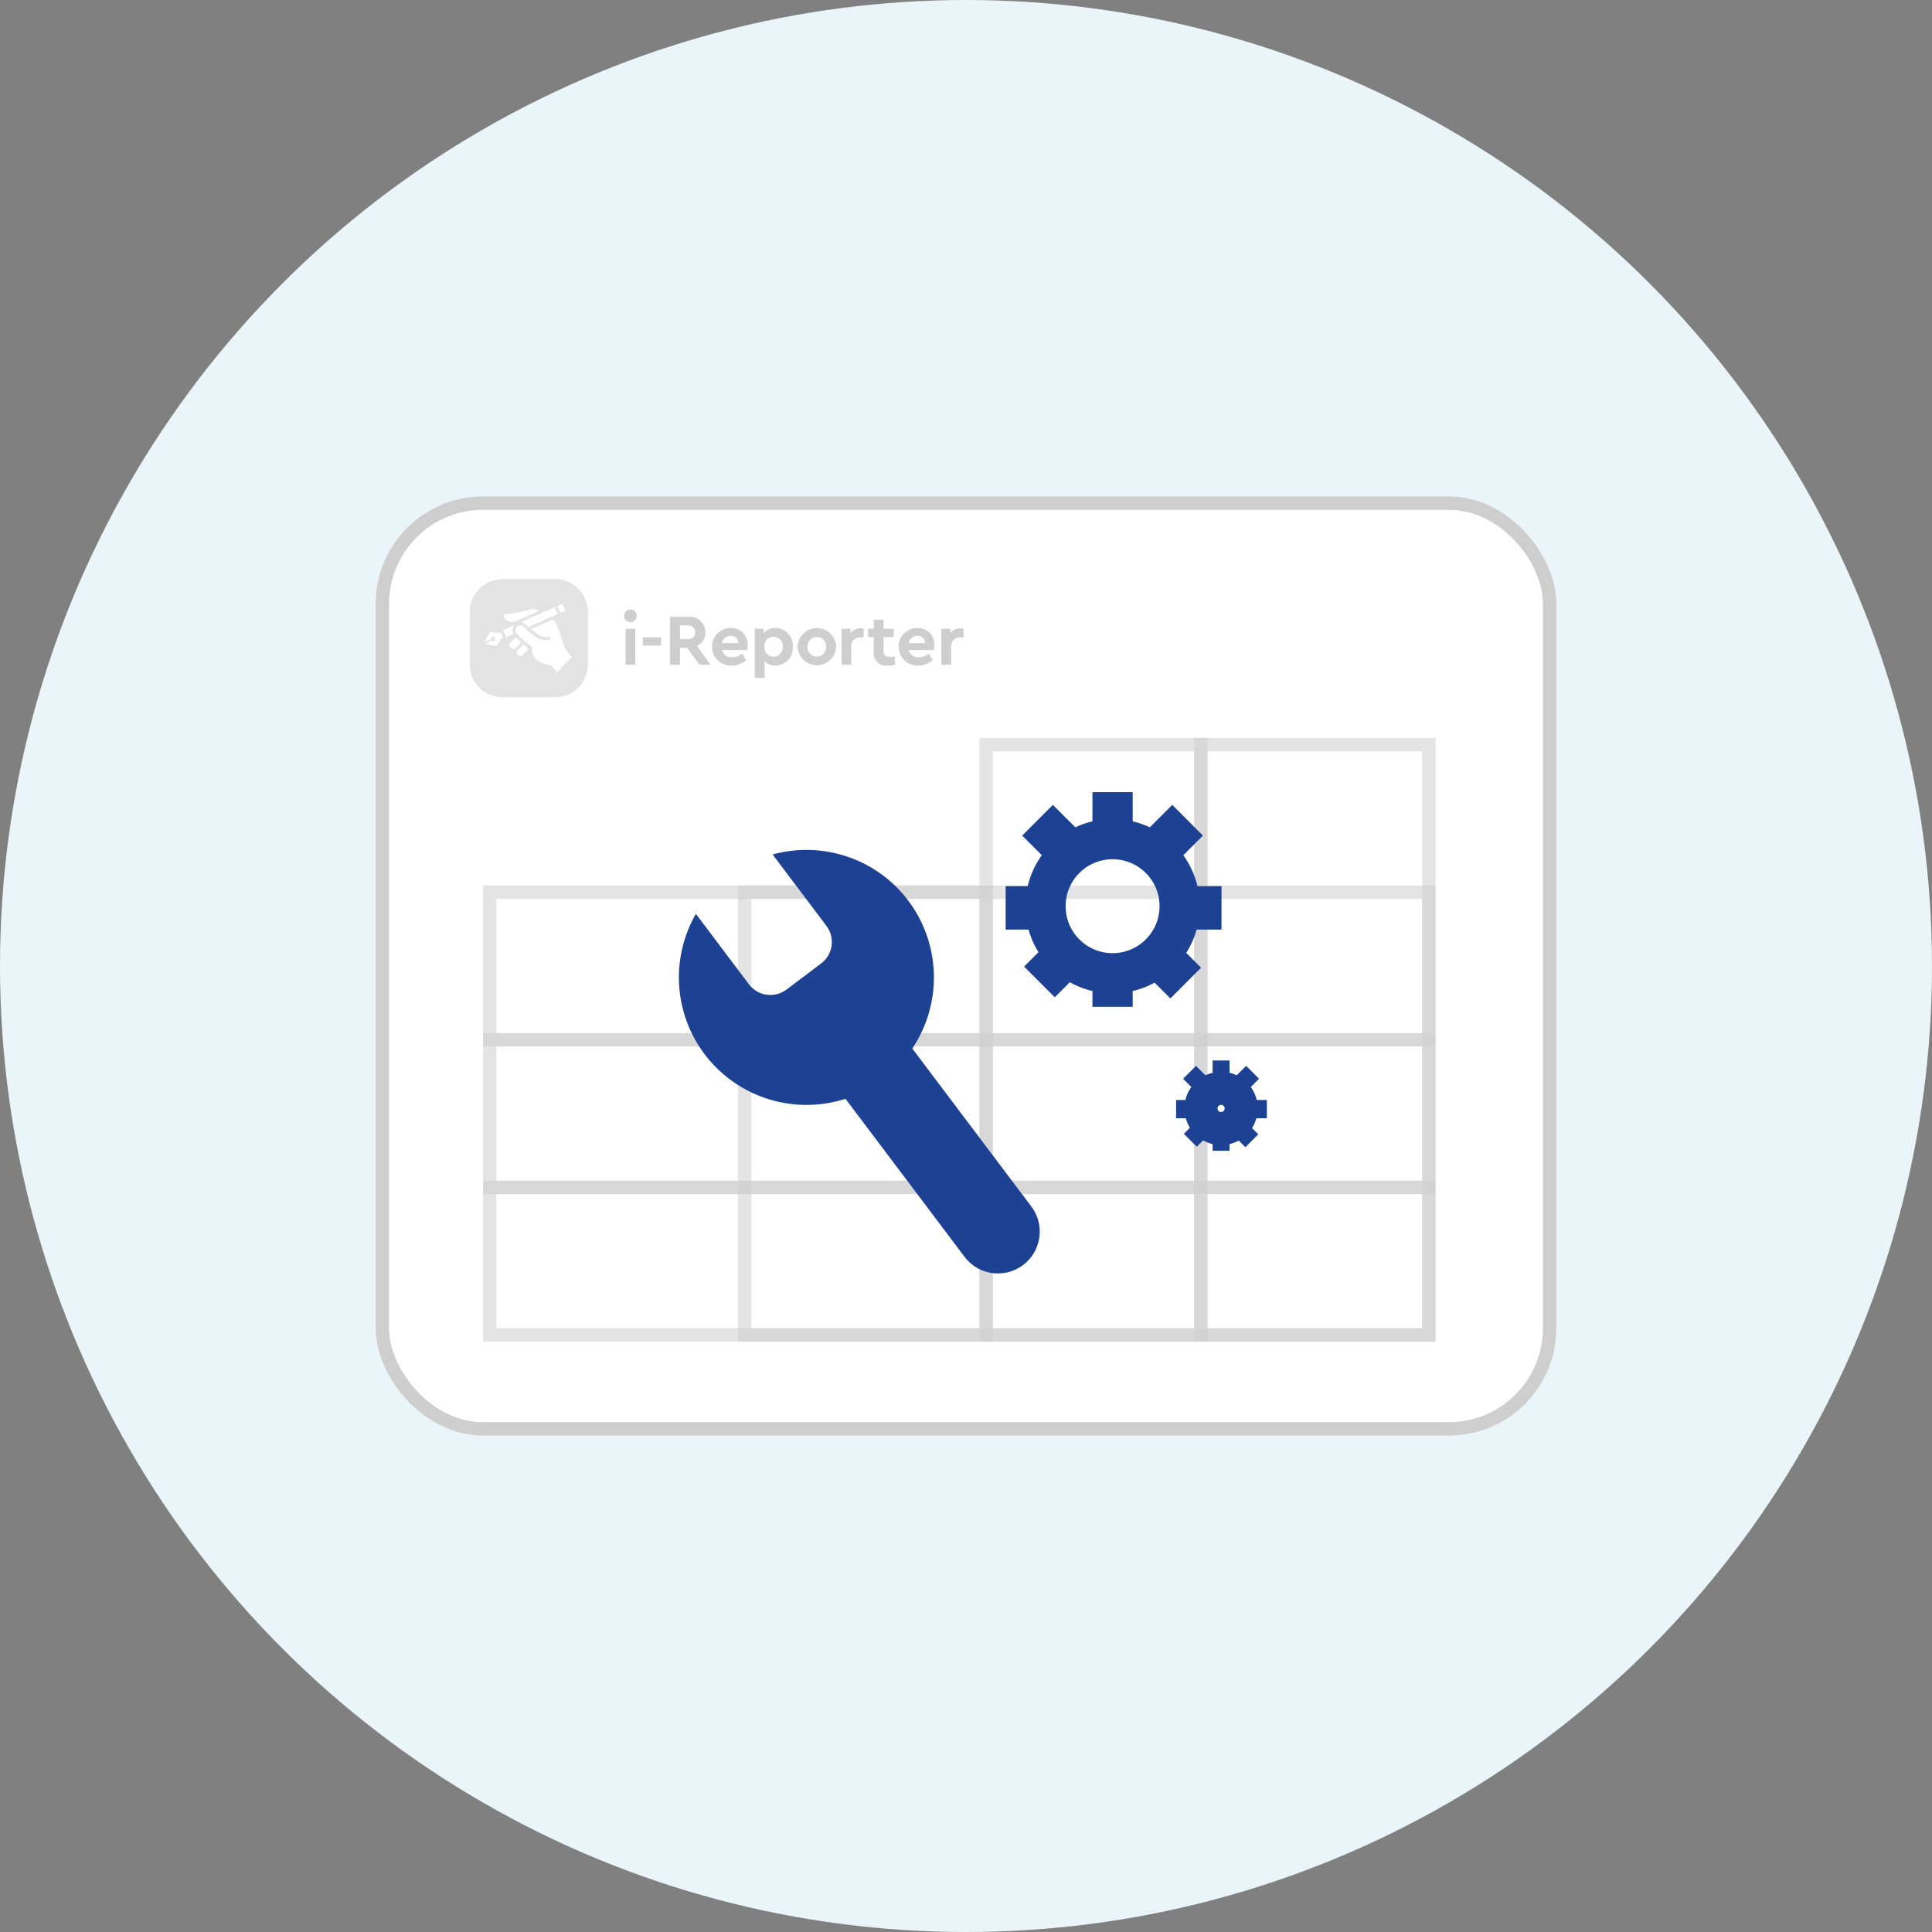 <svg xmlns="http://www.w3.org/2000/svg" width="144" height="144" viewBox="0 0 144 144">
  <rect x="0" y="0" width="144" height="144" fill="#808080" stroke="none"/>
  <g id="グループ_6196" data-name="グループ 6196" transform="translate(-452 -1383)">
    <circle id="楕円形_23" data-name="楕円形 23" cx="72" cy="72" r="72" transform="translate(452 1383)" fill="#eaf5f9"/>
    <g id="icon" transform="translate(479.85 1420)">
      <g id="長方形_1623" data-name="長方形 1623" transform="translate(0.15)" fill="#fff" stroke="#cecece" stroke-width="1">
        <rect width="88" height="70" rx="8" stroke="none"/>
        <rect x="0.5" y="0.5" width="87" height="69" rx="7.5" fill="none"/>
      </g>
      <g id="長方形_1624" data-name="長方形 1624" transform="translate(8.15 29)" fill="#fff" stroke="#cecece" stroke-width="1" opacity="0.56">
        <rect width="71" height="12" stroke="none"/>
        <rect x="0.5" y="0.5" width="70" height="11" fill="none"/>
      </g>
      <g id="長方形_1625" data-name="長方形 1625" transform="translate(8.15 40)" fill="#fff" stroke="#cecece" stroke-width="1" opacity="0.56">
        <rect width="71" height="12" stroke="none"/>
        <rect x="0.5" y="0.5" width="70" height="11" fill="none"/>
      </g>
      <g id="長方形_1626" data-name="長方形 1626" transform="translate(8.15 51)" fill="#fff" stroke="#cecece" stroke-width="1" opacity="0.56">
        <rect width="71" height="12" stroke="none"/>
        <rect x="0.5" y="0.5" width="70" height="11" fill="none"/>
      </g>
      <g id="長方形_1627" data-name="長方形 1627" transform="translate(61.15 18)" fill="none" stroke="#cecece" stroke-width="1" opacity="0.56">
        <rect width="18" height="45" stroke="none"/>
        <rect x="0.5" y="0.5" width="17" height="44" fill="none"/>
      </g>
      <g id="長方形_1628" data-name="長方形 1628" transform="translate(27.15 29)" fill="none" stroke="#cecece" stroke-width="1" opacity="0.56">
        <rect width="19" height="34" stroke="none"/>
        <rect x="0.5" y="0.5" width="18" height="33" fill="none"/>
      </g>
      <g id="長方形_1629" data-name="長方形 1629" transform="translate(45.15 18)" fill="none" stroke="#cecece" stroke-width="1" opacity="0.56">
        <rect width="17" height="45" stroke="none"/>
        <rect x="0.5" y="0.5" width="16" height="44" fill="none"/>
      </g>
      <g id="logo" transform="translate(7.158 6.162)">
        <path id="パス_8012" data-name="パス 8012" d="M8.815,6.383A2.468,2.468,0,0,1,6.357,8.842h-3.9A2.465,2.465,0,0,1,0,6.383V2.489A2.468,2.468,0,0,1,2.459.03h3.9A2.468,2.468,0,0,1,8.815,2.489Z" transform="translate(0 -0.03)" fill="#e3e3e3"/>
        <g id="グループ_5808" data-name="グループ 5808" transform="translate(11.506 2.271)">
          <path id="パス_8013" data-name="パス 8013" d="M32.2,6.656a.469.469,0,1,1-.471-.456A.456.456,0,0,1,32.2,6.656Zm-.1,3.659h-.732V7.632H32.1Z" transform="translate(-31.26 -6.2)" fill="#cecece"/>
          <path id="パス_8014" data-name="パス 8014" d="M36.416,12.441H35.05V11.83h1.366Z" transform="translate(-33.655 -9.758)" fill="#cecece"/>
          <path id="パス_8015" data-name="パス 8015" d="M42.777,11.238,41.85,9.975h-.537v1.262H40.58V7.66h1.343a1.166,1.166,0,0,1,1.288,1.156,1.092,1.092,0,0,1-.629,1.012l1.012,1.41Zm-1.461-1.91h.611a.512.512,0,1,0,0-1.023h-.611Z" transform="translate(-37.15 -7.123)" fill="#cecece"/>
          <path id="パス_8016" data-name="パス 8016" d="M51.681,11.569H49.8a.721.721,0,0,0,.758.53,1.178,1.178,0,0,0,.747-.272l.3.5a1.638,1.638,0,0,1-1.075.4,1.4,1.4,0,0,1-1.469-1.4,1.381,1.381,0,0,1,1.4-1.4,1.216,1.216,0,0,1,1.262,1.248A1.682,1.682,0,0,1,51.681,11.569ZM49.8,11.054h1.226a.544.544,0,0,0-.582-.541A.663.663,0,0,0,49.8,11.054Z" transform="translate(-42.508 -8.551)" fill="#cecece"/>
          <path id="パス_8017" data-name="パス 8017" d="M60.554,11.319a1.316,1.316,0,0,1-1.3,1.41,1.069,1.069,0,0,1-.8-.324v1.237H57.72V9.983h.674v.335a1.026,1.026,0,0,1,.861-.4A1.307,1.307,0,0,1,60.554,11.319Zm-.74.007a.691.691,0,0,0-.692-.744.667.667,0,0,0-.677.736.674.674,0,0,0,.677.744A.689.689,0,0,0,59.814,11.326Z" transform="translate(-47.981 -8.551)" fill="#cecece"/>
          <path id="パス_8018" data-name="パス 8018" d="M69.278,11.319a1.44,1.44,0,0,1-2.878,0,1.44,1.44,0,0,1,2.878,0Zm-2.135.007a.682.682,0,0,0,.692.725.69.69,0,0,0,.692-.725.693.693,0,1,0-1.384,0Z" transform="translate(-53.466 -8.551)" fill="#cecece"/>
          <path id="パス_8019" data-name="パス 8019" d="M76.945,10.033v.644h-.2a.645.645,0,0,0-.721.7v1.34H75.3V10.033h.674v.324A.917.917,0,0,1,76.71,10,.742.742,0,0,1,76.945,10.033Z" transform="translate(-59.09 -8.601)" fill="#cecece"/>
          <path id="パス_8020" data-name="パス 8020" d="M82.682,11v.611a2.067,2.067,0,0,1-.5.066A.937.937,0,0,1,81.1,10.665V9.542H80.68V8.924H81.1V8.25h.732v.677h.758v.618h-.758V10.6c0,.309.162.416.5.416C82.421,11.018,82.542,11.007,82.682,11Z" transform="translate(-62.49 -7.495)" fill="#cecece"/>
          <path id="パス_8021" data-name="パス 8021" d="M89.481,11.569H87.6a.721.721,0,0,0,.758.53,1.178,1.178,0,0,0,.747-.272l.3.5a1.638,1.638,0,0,1-1.075.4,1.4,1.4,0,0,1-1.469-1.4,1.381,1.381,0,0,1,1.4-1.4,1.216,1.216,0,0,1,1.262,1.248A1.682,1.682,0,0,1,89.481,11.569ZM87.6,11.054h1.226a.544.544,0,0,0-.582-.541A.663.663,0,0,0,87.6,11.054Z" transform="translate(-66.395 -8.551)" fill="#cecece"/>
          <path id="パス_8022" data-name="パス 8022" d="M97.169,10.033v.644h-.2a.645.645,0,0,0-.721.7v1.34H95.52V10.033h.674v.324A.917.917,0,0,1,96.93,10,.75.75,0,0,1,97.169,10.033Z" transform="translate(-71.868 -8.601)" fill="#cecece"/>
        </g>
        <g id="グループ_5805" data-name="グループ 5805" transform="translate(1.071 1.845)">
          <rect id="長方形_1613" data-name="長方形 1613" width="0.405" height="0.556" transform="translate(5.462 0.165) rotate(-24.03)" fill="#fff"/>
          <path id="パス_8024" data-name="パス 8024" d="M7.541,10.032A.645.645,0,0,1,7.6,9.41c-.007,0-.015,0-.022,0l-.791.353.228.508.53-.236S7.545,10.032,7.541,10.032Z" transform="translate(-5.362 -7.802)" fill="#fff"/>
          <path id="パス_8023" data-name="パス 8023" d="M7.576,7.068,7.7,7.05l1.844-.821c-.055-.026-.107-.048-.158-.074A.6.6,0,0,0,8.982,6.1a11.019,11.019,0,0,1-1.789.364c-.1.007-.25,0-.265.129a.249.249,0,0,0,.07.18A.673.673,0,0,0,7.576,7.068Z" transform="translate(-5.449 -5.703)" fill="#fff"/>
          <path id="パス_8025" data-name="パス 8025" d="M8.918,12.19c-.133-.121-.261-.25-.394-.39-.133.136-.269.261-.4.375a.281.281,0,0,0,0,.394.269.269,0,0,0,.394.04C8.649,12.477,8.781,12.337,8.918,12.19Z" transform="translate(-6.153 -9.313)" fill="#fff"/>
          <path id="パス_8026" data-name="パス 8026" d="M9.618,13.671a.254.254,0,0,0,0,.375.284.284,0,0,0,.394-.029c.133-.144.269-.294.4-.456-.133-.1-.261-.206-.394-.32C9.883,13.395,9.75,13.538,9.618,13.671Z" transform="translate(-7.097 -10.223)" fill="#fff"/>
          <path id="パス_8027" data-name="パス 8027" d="M13.458,10.958c-.077-.1-.158-.184-.232-.283a2.358,2.358,0,0,1-.335-.607c-.074-.213-.166-.486-.254-.736A7.022,7.022,0,0,0,12.35,8.6c-.007-.015-.018-.033-.033-.059a2.436,2.436,0,0,0-.232-.35l-.1.04h0l-1.012.449-.519.232h0l-.007,0c.055.048.11.092.169.136l.144.11c.077.059.155.118.232.173a.988.988,0,0,0,.81.129.086.086,0,0,1,.11.088.138.138,0,0,1-.11.133,1.18,1.18,0,0,1-.953-.144l-.015-.011c-.162-.121-.324-.243-.486-.379-.033-.026-.18-.155-.191-.166-.048-.04-.1-.088-.14-.133s-.1-.092-.151-.144a.342.342,0,0,0-.471.044.405.405,0,0,0-.063.42,1.413,1.413,0,0,0,.217.254c.133.133.265.258.4.372.173.151.545.434.552.438a.081.081,0,0,1,.033.07,1.046,1.046,0,0,0,.379.942,1.586,1.586,0,0,0,.386.217,2.294,2.294,0,0,0,.431.1.541.541,0,0,1,.243.1,6.4,6.4,0,0,1,.445.493c0-.007.545-.644.582-.67.155-.162.32-.3.464-.434C13.5,11.017,13.51,11.024,13.458,10.958Z" transform="translate(-6.951 -7.031)" fill="#fff"/>
          <path id="パス_8028" data-name="パス 8028" d="M10.495,6.8l-.085.037a1.084,1.084,0,0,1,.346.2v0c.07.059.136.118.206.173l2.172-.964-.225-.508L10.495,6.8Z" transform="translate(-7.649 -5.483)" fill="#fff"/>
          <path id="パス_8029" data-name="パス 8029" d="M3.948,10.8c-.1-.011-.559-.081-.559-.081a.042.042,0,0,0-.022,0,.038.038,0,0,0-.022.018l-.324.571-.11.191c.048-.022.445-.21.475-.221s.037-.033.044-.07a.161.161,0,0,1,.052-.085.178.178,0,0,1,.1-.033.157.157,0,1,1-.052.306.19.19,0,0,0-.048-.022.112.112,0,0,0-.059.011c-.081.037-.453.213-.46.217l.6.11.272.048s.026.007.037-.007l.107-.173.191-.313a.2.2,0,0,1,.074-.077l.1-.052-.18-.386A.426.426,0,0,1,3.948,10.8Z" transform="translate(-2.91 -8.627)" fill="#fff"/>
        </g>
      </g>
      <g id="ペン" transform="matrix(0.799, -0.602, 0.602, 0.799, -11.821, 53.325)">
        <path id="長方形_1635" data-name="長方形 1635" d="M0,0H6.229a0,0,0,0,1,0,0V16.68a3.114,3.114,0,0,1-3.114,3.114h0A3.114,3.114,0,0,1,0,16.68V0A0,0,0,0,1,0,0Z" transform="translate(42.583 19.596)" fill="#1d4294"/>
        <path id="前面オブジェクトで型抜き_1" data-name="前面オブジェクトで型抜き 1" d="M-3596.3,3830.536a9.511,9.511,0,0,1-9.5-9.5,9.493,9.493,0,0,1,5.772-8.74v6.566a2,2,0,0,0,2,2h3.229a2,2,0,0,0,2-2v-6.66a9.493,9.493,0,0,1,4.318,3.436,9.444,9.444,0,0,1,1.682,5.4A9.512,9.512,0,0,1-3596.3,3830.536Z" transform="translate(3642 -3808.47)" fill="#1d4294"/>
      </g>
      <g id="グループ_5809" data-name="グループ 5809" transform="translate(-10.575 2.043)">
        <g id="楕円形_27" data-name="楕円形 27" transform="translate(59.15 22)" fill="none" stroke="#1d4294" stroke-width="3">
          <circle cx="6.5" cy="6.5" r="6.5" stroke="none"/>
          <circle cx="6.5" cy="6.5" r="5" fill="none"/>
        </g>
        <rect id="長方形_1645" data-name="長方形 1645" width="3" height="3" transform="translate(64.15 20)" fill="#1d4294"/>
        <rect id="長方形_1646" data-name="長方形 1646" width="3" height="3" transform="translate(64.15 33)" fill="#1d4294"/>
        <rect id="長方形_1647" data-name="長方形 1647" width="3.237" height="3.237" transform="translate(70.097 20.948) rotate(45)" fill="#1d4294"/>
        <rect id="長方形_1648" data-name="長方形 1648" width="3.237" height="3.237" transform="translate(70.532 27.005)" fill="#1d4294"/>
        <rect id="長方形_1649" data-name="長方形 1649" width="3.237" height="3.237" transform="translate(69.958 30.797) rotate(45)" fill="#1d4294"/>
        <rect id="長方形_1650" data-name="長方形 1650" width="3.237" height="3.237" transform="translate(61.203 20.948) rotate(45)" fill="#1d4294"/>
        <rect id="長方形_1651" data-name="長方形 1651" width="3.237" height="3.237" transform="translate(57.681 27.005)" fill="#1d4294"/>
        <rect id="長方形_1652" data-name="長方形 1652" width="3.237" height="3.237" transform="translate(61.342 30.711) rotate(45)" fill="#1d4294"/>
      </g>
      <g id="グループ_5810" data-name="グループ 5810" transform="translate(2.13 22.043)">
        <g id="楕円形_27-2" data-name="楕円形 27" transform="translate(58.299 20.841)" fill="none" stroke="#1d4294" stroke-width="3">
          <circle cx="2.733" cy="2.733" r="2.733" stroke="none"/>
          <circle cx="2.733" cy="2.733" r="1.233" fill="none"/>
        </g>
        <rect id="長方形_1645-2" data-name="長方形 1645" width="1.261" height="1.261" transform="translate(60.401 20)" fill="#1d4294"/>
        <rect id="長方形_1646-2" data-name="長方形 1646" width="1.261" height="1.261" transform="translate(60.401 25.466)" fill="#1d4294"/>
        <rect id="長方形_1647-2" data-name="長方形 1647" width="1.361" height="1.361" transform="translate(62.901 20.399) rotate(45)" fill="#1d4294"/>
        <rect id="長方形_1648-2" data-name="長方形 1648" width="1.361" height="1.361" transform="translate(63.084 22.945)" fill="#1d4294"/>
        <rect id="長方形_1649-2" data-name="長方形 1649" width="1.361" height="1.361" transform="translate(62.843 24.54) rotate(45)" fill="#1d4294"/>
        <rect id="長方形_1650-2" data-name="長方形 1650" width="1.361" height="1.361" transform="translate(59.162 20.399) rotate(45)" fill="#1d4294"/>
        <rect id="長方形_1651-2" data-name="長方形 1651" width="1.361" height="1.361" transform="translate(57.681 22.945)" fill="#1d4294"/>
        <rect id="長方形_1652-2" data-name="長方形 1652" width="1.361" height="1.361" transform="translate(59.22 24.503) rotate(45)" fill="#1d4294"/>
      </g>
    </g>
  </g>
</svg>
